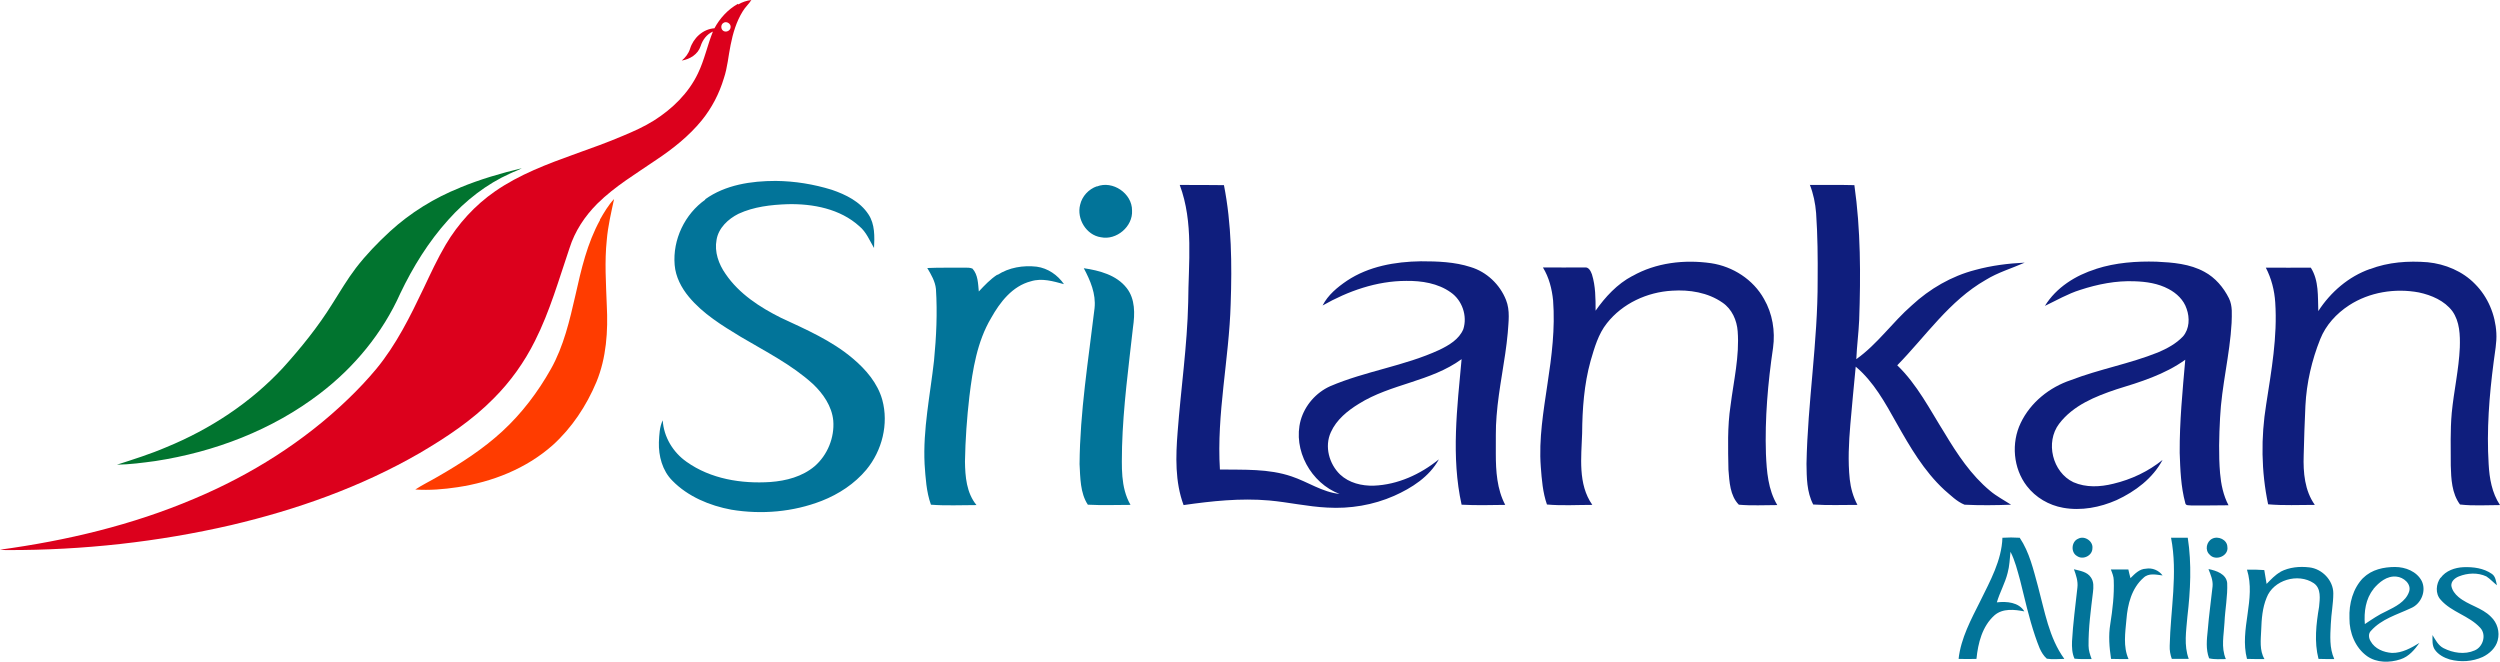 <?xml version="1.0" encoding="UTF-8"?>
<svg id="Layer_2" data-name="Layer 2" xmlns="http://www.w3.org/2000/svg" viewBox="0 0 1300.3 344.17">
  <defs>
    <style>
      .cls-1 {
        fill: #ff3c00;
      }

      .cls-2 {
        fill: #027499;
      }

      .cls-3 {
        fill: #0f1e7d;
      }

      .cls-4 {
        fill: #dc001c;
      }

      .cls-5 {
        fill: #01742f;
      }
    </style>
  </defs>
  <g id="Layer_1-2" data-name="Layer 1">
    <g>
      <path class="cls-4" d="M384,2.3c2-1.2,4.4-2,6.8-2.3-1.3,2.1-3.2,3.7-4.5,5.9-3.3,5.3-5.1,11.4-6.3,17.5-1.2,5.8-1.6,11.7-3.5,17.3-2.4,8-6.3,15.5-11.5,21.9-6.6,8.1-14.9,14.7-23.6,20.5-10.5,7.2-21.6,13.8-30.7,22.8-6.5,6.5-11.7,14.3-14.5,23.2-5.5,16.2-10.2,32.8-17.9,48.1-5.5,11.1-12.8,21.3-21.5,30-11.3,11.5-24.8,20.4-38.6,28.5-30.5,17.6-63.9,29.4-97.9,37.4-38.1,8.8-77.2,13.1-116.3,13-1.3,0-2.7,0-4-.2,34.5-4.7,68.8-12.8,101-26.5,29.5-12.4,57.1-29.7,80.2-52,5.1-4.9,10-10.1,14.5-15.5,10.4-12.6,17.7-27.4,24.7-42.1,3.6-7.6,7.1-15.2,11.4-22.5,6.5-11,15.3-20.6,25.7-27.8,12.7-8.8,27.2-14.2,41.6-19.4,8.4-3,16.8-6,25-9.5,5.5-2.3,10.9-4.7,16-7.9,9.5-6,18-14.2,22.9-24.5,3.4-7,4.9-14.6,7.8-21.8-3.2,1.4-5.4,4.4-6.4,7.6-1.4,4.3-5.6,6.8-9.8,7.5,1.9-1.6,3.5-3.6,4.3-6.1,1.7-5.6,6.7-10.3,12.7-10.7,2.8-5.2,7-9.8,12.2-12.7M376.3,11.9c-1.4.8-1.5,3-.3,4,1.4,1.2,3.9.2,4-1.7.3-1.9-2.2-3.4-3.7-2.3Z"/>
      <path class="cls-5" d="M239.2,97.6c10.4-4.3,21.3-7.5,32.2-10.1-1.9,1.1-4,1.7-6,2.7-12.3,5.5-23.3,14.1-32.3,24.2-10.2,11.3-18.3,24.4-24.9,38.2-9.2,20.6-23.9,38.4-41.7,52-24.9,19.1-55,30.5-85.7,35.2-6.6.9-13.3,1.8-20,1.9,8.7-2.8,17.3-5.5,25.7-9.1,22.7-9.3,43.8-23.1,60.6-41.2,9.4-10.4,18.3-21.4,25.7-33.3,4-6.3,7.8-12.8,12.3-18.7,5.3-6.9,11.3-13.1,17.7-19,10.7-9.8,23.2-17.5,36.5-22.8h-.1Z"/>
      <path class="cls-1" d="M312,114.3c2.2-3.8,4.4-7.6,7.4-10.8-1.5,7-3.2,14.1-3.8,21.3-1.2,11.3-.4,22.6,0,34,.7,13.4-.2,27.3-5.4,39.9-5.2,12.4-12.8,23.9-22.8,32.9-13.8,12.2-31.4,19.1-49.4,21.8-7.3,1.1-14.6,1.7-22,1.2,3.8-2.5,8-4.5,11.9-6.8,11.8-6.8,23.3-14.2,33.4-23.5s18.5-20.4,25.3-32.5c6.6-11.8,9.7-25.2,12.7-38.3,3-13.4,6.1-27,12.8-39.1h0l-.1-.1Z"/>
      <path class="cls-2" d="M366.7,103.7c10.6-7.6,24-9.6,36.8-9.6,9.9.1,19.7,1.7,29.1,4.6,7.3,2.5,14.7,6.1,19.1,12.8,3.4,5.1,3.2,11.6,2.9,17.5-2.3-3.9-4-8.3-7.6-11.3-10-9.1-24.2-11.8-37.3-11.5-8.7.3-17.6,1.3-25.6,5-5.4,2.7-10.4,7.4-11.4,13.5-1.2,6.3,1.1,12.7,4.7,17.8,7,10.3,17.8,17.3,28.8,22.8,12.9,6,26.3,11.8,37.3,21.1,6.8,5.7,13,12.9,15.4,21.6,3.4,12.5-.1,26.4-8.3,36.3-6.1,7.3-14.3,12.7-23.2,16.2-14.9,5.8-31.3,7.2-47,4.6-11.3-2.1-22.6-6.8-30.7-15.1-5.2-5.2-7.2-12.8-7-20,.2-3.8.3-7.9,2-11.4.5,8.7,5.4,16.7,12.4,21.6,12.5,8.9,28.5,11.5,43.6,10.5,8.2-.6,16.6-2.8,23-8.2,6.7-5.8,10.4-14.9,9.7-23.7-.7-7.5-5.3-14.1-10.6-19.1-11.1-10.1-24.7-16.9-37.5-24.5-9.7-5.9-19.6-11.9-27-20.8-3.9-4.7-6.9-10.4-7.4-16.6-1.1-13.2,5.3-26.5,16-34h0l-.2-.1ZM570.5,97c8.2-3.3,18.4,3.6,18.3,12.5.5,8.3-8.1,15.6-16.2,13.9-7.6-1.1-12.7-9.6-10.8-16.9,1-4.4,4.4-8.1,8.7-9.6v.1ZM518.8,143c6-3.9,13.4-5.1,20.4-4.3,5.8.8,10.9,4.3,14.2,9.1-5.6-1.5-11.4-3.3-17.2-1.5-9.7,2.5-16.1,10.9-20.7,19.1-7.3,12.3-9.6,26.8-11.3,40.8-1.3,11.2-2.1,22.5-2.3,33.8.1,7.9.8,16.4,6,22.7-7.9,0-15.9.4-23.7-.2-2.4-6.7-2.8-14-3.3-21.1-.9-18.1,2.9-35.9,4.9-53.8,1.2-12.4,1.8-24.8,1-37.3-.4-4-2.5-7.5-4.5-10.9,6.6-.3,13.2-.1,19.8-.2,1.2,0,2.5,0,3.7.5,2.9,3.2,2.9,7.8,3.3,11.9,3-3.2,6-6.4,9.7-8.8h0v.2ZM563.7,139.5c8.1,1.2,17,3.5,22.3,10.3,4.5,5.7,4.3,13.5,3.3,20.4-2.3,20.6-5.1,41.3-5.7,62.1-.1,10.2-.9,21.1,4.4,30.3-7.4,0-14.8.3-22.2-.1-4-6.1-3.9-14-4.3-21.1.2-27.2,4.6-54.1,7.8-81.1.8-7.5-2.2-14.4-5.6-20.8h0Z"/>
      <path class="cls-2" d="M1041.5,279.7c3-.2,6-.2,9,0,5.1,7.6,7.1,16.6,9.5,25.3,3.5,12.9,5.7,26.7,13.7,37.7-3,0-6.1.4-9.1-.1-3.4-3-4.6-7.7-6.1-11.8-3.2-9.5-5.4-19.3-7.8-29-1.4-5-2.6-10.1-5-14.8-.4,3.7-.5,7.4-1.5,11-1.3,5.3-4.1,10.1-5.6,15.3,5.1-.6,11.4-.1,14.3,4.7-5.1-1-11.2-1.7-15.5,2-6.4,5.7-8.6,14.5-9.4,22.7-3.1.1-6.2.1-9.3,0,1.2-10.8,6.5-20.5,11.3-30.1,5.1-10.4,11.1-21.1,11.5-32.9h0ZM1080.9,280.2c3.3-1.8,7.9,1.3,7.4,5,0,3.8-4.9,6.2-8,4-3.4-1.9-2.9-7.6.6-9ZM1129.3,279.7h8.6c2.1,13.6,1.4,27.5-.2,41.1-.6,7.3-1.9,14.9.7,21.9h-8.8c-.8-2.2-1.2-4.5-1.1-6.8.4-18.7,4.3-37.6.7-56.2h.1ZM1150.6,280.2c3.1-1.6,7.8.5,7.9,4.2.8,4.8-6.2,7.6-9.2,4.1-2.6-2.3-1.7-6.8,1.3-8.3h0ZM1186.1,297.4c4.6-2.4,9.9-2.9,15-2.3,6.6.7,12.5,6.7,12.5,13.5,0,5.4-1.1,10.7-1.3,16-.3,6.1-.8,12.4,1.8,18.2-2.7,0-5.5,0-8.2-.1-2.3-8.9-1.2-18.2.3-27.1.4-4.1,1.2-9.6-2.8-12.3-8.1-5.4-21-1.7-24.5,7.6-2.2,5.3-2.6,11.1-2.8,16.7-.2,5.1-1,10.6,1.7,15.2-3,0-6.1,0-9.1-.1-4-15.4,4.8-31.1,0-46.4,3-.1,6,0,9,.2.4,2.4.8,4.8,1.2,7.2,2.2-2.2,4.4-4.7,7.2-6.2h0v-.1ZM1229.3,300.5c4.3-4.3,10.6-5.6,16.4-5.6,5.4,0,11.3,2.3,13.9,7.3,2.5,5.2-.3,11.9-5.6,14.1-7.2,3.4-15.3,5.6-20.8,11.8-1.5,1.4-1.2,3.8-.2,5.4,2.2,4,6.8,5.8,11.1,6.1,5.3.1,10-2.6,14.3-5.2-2.5,3.5-5.5,7.1-9.8,8.5-5.7,1.9-12.4,1.9-17.4-1.6-6.2-4.4-9.3-12.3-9.2-19.7-.3-7.6,1.8-15.6,7.2-21.1M1234.5,306.4c-4.1,5-5,11.9-4.5,18.2,3.6-2.4,7.2-4.9,11.2-6.7,4.6-2.3,10-4.9,11.8-10.1,1.4-4.1-2.9-7.6-6.6-7.9-4.9-.5-9,2.9-12,6.5h.1ZM1269.4,300.6c2.7-3.8,7.5-5.4,11.9-5.6,5.1-.2,10.5.5,14.8,3.5,1.9,1.3,2.1,3.8,2.6,5.9-1.9-1.5-3.5-3.3-5.5-4.6-4.5-2.1-9.8-1.8-14.3,0-2,.8-4.1,2.5-3.9,4.9.4,2.3,1.9,4.3,3.7,5.8,5.1,4.3,12.2,5.5,16.9,10.3,3.3,3.1,4.7,7.9,3.5,12.3-1,3.9-4.3,6.9-7.8,8.6-5.3,2.4-11.4,2.8-17.1,1.3-3-.9-6-2.5-7.8-5.1-1.5-2.2-1.2-5-1.2-7.6,1.5,2.5,3,5.4,5.7,6.8,4.9,2.5,11,3.5,16.2,1.2,4.4-1.8,6.3-8.2,2.9-11.8-5.8-6.3-14.9-8.1-20.5-14.5-3-3.2-2.5-8.3-.1-11.6h0v.2ZM1108.2,300.6c2.2-2.2,4.6-4.7,7.9-4.8,3.3-.6,6.7.8,8.7,3.5-3.3-.4-7.2-1.4-9.9,1.2-6.2,5.4-8.3,13.9-8.9,21.7-.6,6.8-1.8,14.1,1.1,20.6-3,0-6,0-9.1-.1-.9-6-1.4-12.1-.4-18.1,1.2-7.6,2.1-15.2,1.8-22.8,0-1.9-.8-3.8-1.5-5.6h9.1c.3,1.5.7,2.9,1.1,4.5h0l.1-.1ZM1078.8,296.1c3.1.8,6.8,1.3,8.7,4.2,1.6,2.2,1.4,5.1,1.1,7.7-1.1,9.2-2.4,18.5-2.3,27.9,0,2.4.8,4.7,1.6,6.9-2.9,0-5.9.1-8.9-.2-1.3-2.8-1.4-6-1.3-9,.5-9.3,1.8-18.7,2.8-28,.4-3.3-.7-6.5-1.8-9.5h.1ZM1148.8,296c3.9.8,9.1,2.5,9.6,7.2.3,6.9-1.1,13.7-1.4,20.6-.3,6.3-1.9,12.9.7,19-2.9,0-5.8.3-8.7-.4-1.8-4.7-1.2-9.8-.7-14.7.6-7.6,1.7-15.2,2.5-22.7.3-3.2-1-6.1-2.1-8.9l.1-.1Z"/>
      <g>
        <path class="cls-3" d="M613.9,96.2c7.6,0,15.2,0,22.7.1,4,20.3,4.2,41.1,3.5,61.7-.8,28.8-7.4,57.3-5.6,86.2,12.5.2,25.3-.5,37.3,3.6,8.4,2.8,16,8.2,24.9,9.1-14.8-5.6-24.4-22.8-20.2-38.3,2.2-7.8,8-14.4,15.3-17.7,18.4-7.9,38.6-10.5,56.8-18.9,5-2.4,10.3-5.5,12.5-10.8,2.2-6.9-.6-15-6.5-19.1-6.7-4.8-15.2-6.1-23.2-6-15.4,0-30.3,5.3-43.5,12.8,2.8-5.5,7.7-9.5,12.7-12.9,11.3-7.5,25-9.9,38.4-10.1,8.7,0,17.6.3,25.9,3,8.3,2.5,15.2,9,18.4,17.1,2.2,5.5,1.3,11.4.9,17.2-1.3,14.4-4.7,28.6-5.8,43.1-.6,6.6-.3,13.1-.4,19.7,0,9,.6,18.5,4.9,26.6-7.6.1-15.1.3-22.7-.1-5.5-24.9-2.3-50.6,0-75.7-16,11.7-36.8,12.8-53.4,23.2-5.9,3.6-11.7,8.3-14.6,14.8-3.4,7.4-.9,16.5,4.8,22,4.7,4.4,11.3,6,17.6,5.8,12.4-.5,24.2-5.9,33.8-13.7-5,9.1-14.1,14.9-23.3,19-10.9,4.8-22.9,6.8-34.8,6.1-10.2-.5-20.2-2.8-30.2-3.7-14.9-1.3-29.8.3-44.5,2.4-4.5-12.1-4.1-25.4-3.1-38,1.7-22.5,5-44.9,5.5-67.5.1-20.3,2.9-41.5-4.4-61h.3ZM941.3,96.2c7.7,0,15.5-.1,23.2.1,3.3,23.2,3.3,46.7,2.5,70.1-.3,6.8-1.2,13.5-1.5,20.4,11-7.8,18.8-19.2,28.9-28,9.3-8.6,20.6-15.2,33-18.4,8.4-2.3,17.1-3.4,25.7-3.8-6.8,3-14,5.1-20.3,9-18.9,10.8-31.1,29.2-46,44.4,10.4,10,17,23.1,24.6,35.2,6.6,11,13.8,21.9,23.7,30.1,3.3,2.8,7.2,4.8,10.9,7.2-8,.3-16.2.4-24.2,0-4-1.6-7.2-4.9-10.5-7.7-10.6-9.8-17.9-22.4-24.9-34.8-5.9-10.5-11.8-21.4-21.2-29.3-.9,10-2,20.1-2.8,30.1-.8,9.5-1.3,19-.3,28.5.5,4.6,1.8,9.2,4,13.3-7.7,0-15.3.3-23-.2-3.4-6.5-3.4-14-3.5-21.2.6-31.9,5.9-63.5,5.8-95.4.1-11.7,0-23.3-.8-35-.4-5-1.4-10-3.3-14.8h0v.2ZM849,143.6c12.3-7,27.1-8.7,41-6.7,11.3,1.7,21.9,8.5,27.5,18.6,4.4,7.6,5.9,16.7,4.7,25.4-2.7,18.3-4.3,36.8-3.7,55.2.4,9.1,1.1,18.6,5.9,26.6-6.7,0-13.4.4-20-.2-4.6-4.7-4.9-11.9-5.4-18.2-.2-11.1-.6-22.3,1.1-33.4,1.6-12.8,4.7-25.6,3.7-38.6-.4-5.7-3-11.6-7.9-14.9-7.6-5.3-17.2-6.8-26.2-6.2-12.9.7-25.8,6.6-33.9,16.9-4.5,5.6-6.5,12.8-8.5,19.6-3.4,12.3-4.3,25-4.4,37.7-.4,12.4-2.3,26.4,5.3,37.2-7.9,0-15.8.5-23.6-.2-2.2-6.3-2.7-13-3.2-19.6-1.1-14.5,1.4-29,3.5-43.3,2.2-14.3,4-28.7,2.9-43.2-.6-6-2.1-12-5.3-17.2,7.2,0,14.5.1,21.7,0,2.2-.3,3.2,2,3.8,3.6,1.9,6.1,1.9,12.5,1.9,18.9,5-7.1,11.2-13.9,19.2-18.1h0l-.1.1Z"/>
        <path class="cls-3" d="M1090.4,139.8c10-3.2,20.7-4,31.2-3.7,8.5.4,17.4,1.1,25,5.3,5.6,3,9.9,8.1,12.7,13.7,2,4,1.5,8.6,1.4,12.9-.9,16.5-5.2,32.7-6,49.3-.5,9.6-.8,19.2,0,28.8.5,5.8,1.7,11.6,4.4,16.7-6.4.1-12.9.1-19.3.1-1.1-.2-3,.3-3.2-1.3-2.3-8.5-2.6-17.4-2.9-26.1-.1-16.2,1.5-32.3,2.9-48.4-10.7,7.7-23.4,11.6-35.8,15.4-11,3.7-22.5,8.3-29.8,17.9s-3.5,25.2,7.4,30.4c6.6,2.9,14,2.5,20.8.8,9.3-2.2,18.2-6.4,25.6-12.4-5.1,9.6-14.2,16.4-23.9,20.9-8.6,3.8-18.4,5.7-27.8,4-7.4-1.3-14.3-5.3-18.9-11.3-7.1-9.2-8.2-22.4-3.2-32.8,5.1-10.7,15-18.6,26.1-22.3,14.8-5.7,30.6-8.5,45.3-14.4,4.7-2,9.4-4.5,13-8.3,3.4-3.9,3.6-9.7,1.9-14.4-1.5-4.6-5.2-8.1-9.4-10.3-5.4-2.9-11.6-3.8-17.6-4-9.7-.4-19.2,1.5-28.4,4.5-6.4,2-12.2,5.4-18.3,8.3,5.9-9.6,16-15.9,26.6-19.2h0l.2-.1ZM1232.6,140c9.6-3.7,20-4.4,30.1-3.6,9.1.9,18.2,4.7,24.6,11.3,6.7,6.7,10.6,16,11.1,25.5.3,5-.8,10-1.4,15.1-2.3,17.6-3.7,35.4-2.6,53.1.4,7.4,1.7,15,5.9,21.3-6.9,0-13.9.5-20.8-.3-4.3-5.8-4.6-13.3-4.8-20.2,0-9.1-.3-18.3.5-27.4,1.1-11.4,3.7-22.6,4.2-34,.2-6.5,0-13.5-3.9-19-4.1-5.4-10.8-8.3-17.4-9.7-12.3-2.3-25.7-.2-36.3,6.7-6.6,4.3-12.1,10.3-15,17.6-4.4,11-7.1,22.7-7.7,34.6-.4,8.6-.7,17.2-.9,25.8-.3,8.9.5,18.4,5.8,25.8-8.1,0-16.2.4-24.3-.3-3.6-17.1-3.8-34.8-1-52,2.7-17.5,5.9-35.2,4.7-53-.4-6.3-2-12.5-4.9-18.1,7.8,0,15.6.1,23.4,0,4.3,6.8,3.6,15,3.9,22.6,6.4-9.9,15.8-18,26.9-21.9h0l-.1.1Z"/>
      </g>
    </g>
  </g>
</svg>
